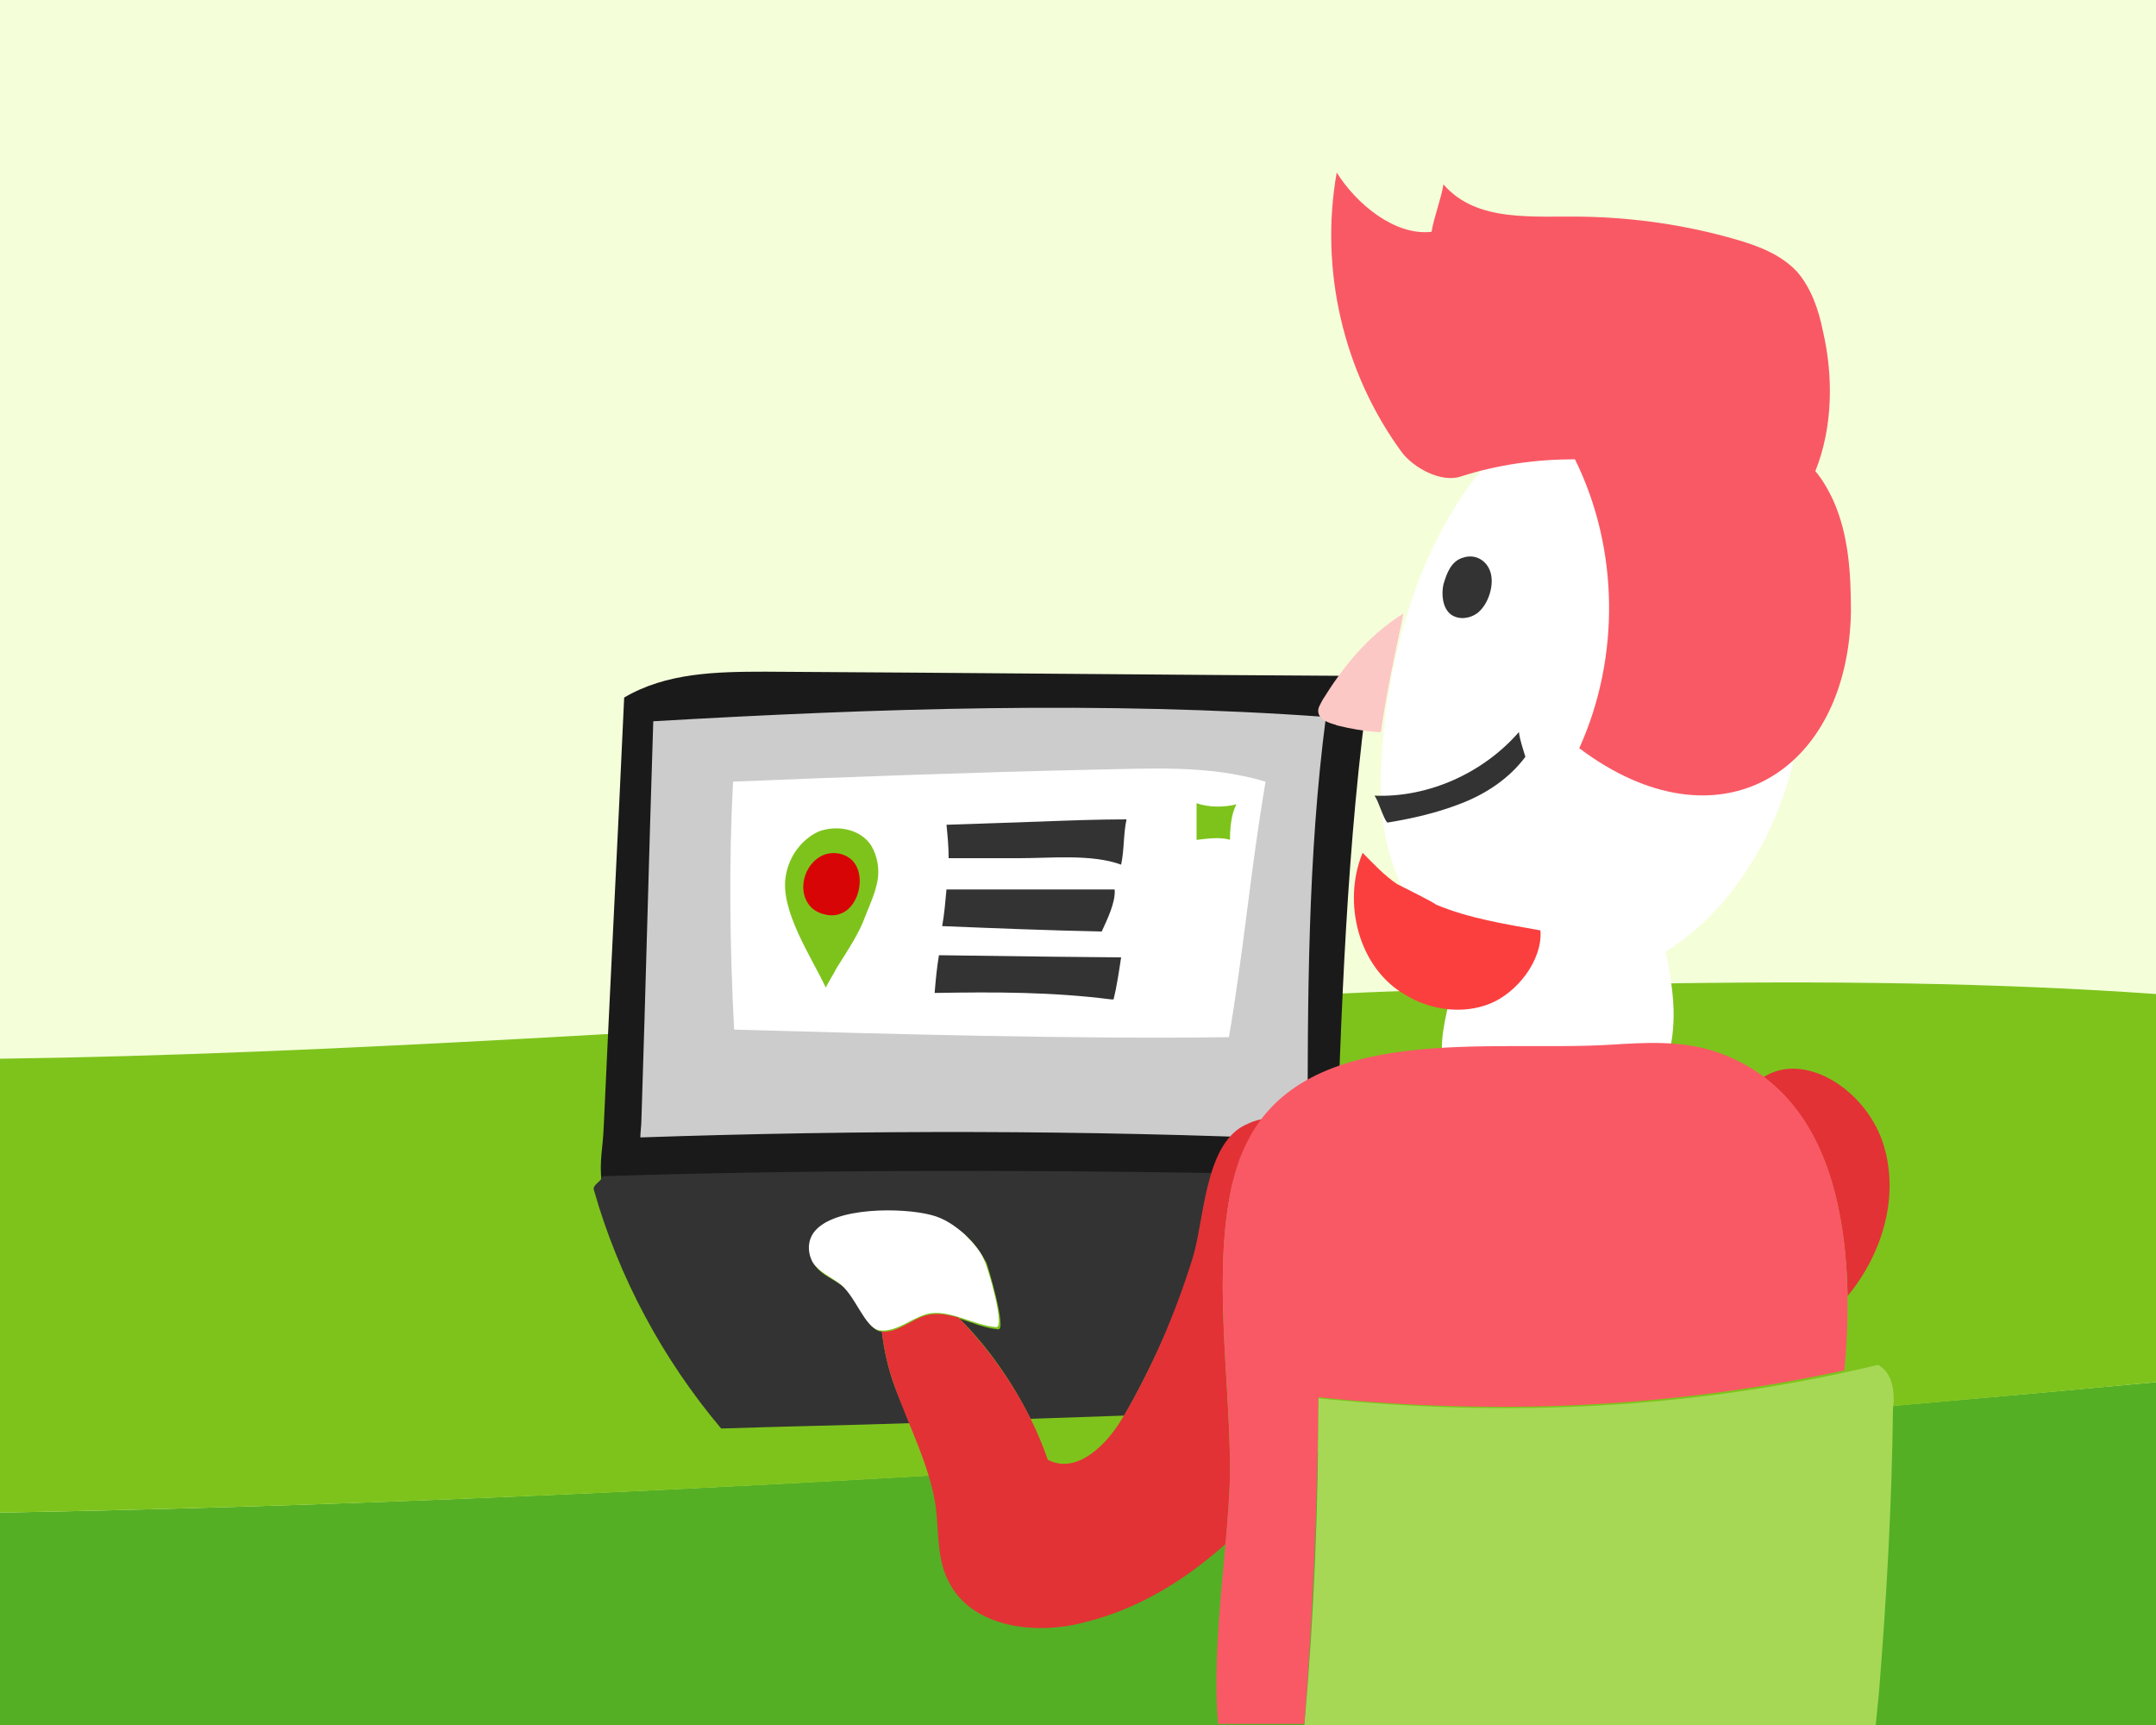 <?xml version="1.0" encoding="utf-8"?>
<!-- Generator: Adobe Illustrator 23.0.1, SVG Export Plug-In . SVG Version: 6.00 Build 0)  -->
<svg version="1.1" id="Bild_3" xmlns="http://www.w3.org/2000/svg" xmlns:xlink="http://www.w3.org/1999/xlink" x="0px" y="0px"
	 width="200px" height="160px" viewBox="0 0 200 160" style="enable-background:new 0 0 200 160;" xml:space="preserve">
<rect x="0" y="0" width="200" height="160" fill="#808080" stroke="none"/>
<rect x="20" y="-20" transform="matrix(6.123234e-17 -1 1 6.123234e-17 20 180)" style="fill:#F4FFDA;" width="160" height="200"/>
<path style="fill:#54AF25;" d="M0,160h10.3H200v-31.8c-62.1,5.8-137.5,11-200,12.1V160z"/>
<path style="fill:#7EC31C;" d="M0,140.3c62.5-1.1,137.9-6.2,200-12.1v-36c-59-4.2-138.8,5.2-200,6V140.3z"/>
<path style="fill:#1A1A1A;" d="M123.9,109.7c0.5-15.6,1-31.5,3.2-47c-18.7-0.1-37.4-0.3-56.1-0.4c-4.6,0-9.2,0.1-13.1,2.4
	C57.3,78,56.6,91.3,56,104.6c-0.1,2.1-0.4,3-0.2,5C78.3,109.9,101.5,109.4,123.9,109.7"/>
<path style="fill:#CCCCCC;" d="M123,66.5c-20.7-1.5-41.7-0.8-62.4,0.4c-0.4,12.3-0.7,24.7-1.1,37c0,0.4-0.1,1.2-0.1,1.6
	c20.6-0.7,41.3-0.7,61.9,0.2C121.3,92.9,121.3,79.4,123,66.5"/>
<path style="fill:#FFFFFF;" d="M117.4,72.5c-1.4,8.2-2,15.5-3.4,23.7c-14.2,0.2-31.6-0.3-45.9-0.7c-0.4-7.7-0.5-15.4-0.1-23
	c9.7-0.4,23.3-0.9,33-1.1C106.7,71.3,112,70.9,117.4,72.5"/>
<path style="fill:#333333;" d="M96.6,76.2c-2.9,0.1-5.8,0.2-8.8,0.3c0.1,1,0.2,2,0.2,3.1c2.2,0,4.4,0,6.6,0c2.9,0,6.7-0.4,9.4,0.6
	c0.3-1.4,0.2-2.8,0.5-4.2C101.9,76,99.2,76.1,96.6,76.2"/>
<path style="fill:#333333;" d="M103.4,82.5l-15.6,0c-0.1,1.1-0.2,2.3-0.4,3.4c4.9,0.2,9.9,0.4,14.8,0.5
	C102.7,85.3,103.5,83.7,103.4,82.5"/>
<path style="fill:#333333;" d="M87.1,88.6c-0.2,1.2-0.3,2.3-0.4,3.5c5.6-0.1,10.9-0.1,16.4,0.6c0.1,0,0.1,0,0.2,0
	c0.3-1.2,0.5-2.6,0.7-3.9C102.7,88.8,93.9,88.7,87.1,88.6"/>
<path style="fill:#7EC31C;" d="M114.1,77.9c0-1,0.1-2.4,0.6-3.3c-1.1,0.3-2.6,0.3-3.7-0.1v3.4C111.9,77.8,113.2,77.6,114.1,77.9"/>
<path style="fill:#7EC31C;" d="M77.6,89.8c1-1.6,2.1-3.2,2.7-4.9c0.4-1,0.9-2.1,1.1-3.2c0.2-1.1,0-2.3-0.6-3.3
	c-1-1.5-3.1-1.9-4.8-1.3c-1.6,0.7-2.8,2.3-3.1,4.1c-0.6,3.2,2.4,7.6,3.7,10.4C76.9,91,77.3,90.4,77.6,89.8"/>
<path style="fill:#D80506;" d="M77.2,84.9c0.4,0,0.7-0.1,1.1-0.3c1.4-0.8,1.9-3.2,1-4.5c-0.6-0.9-1.9-1.2-2.9-0.8
	c-1.9,0.8-2.6,3.6-1,5C75.9,84.7,76.6,84.9,77.2,84.9"/>
<path style="fill:#FFFFFF;" d="M146.5,69.3c3.9-8.4,3.7-18.5-0.4-26.8c-2.9,0-5.9,0.3-8.7,1.1c-6.1,7.6-8.9,18-9.3,28
	c-0.2,4.2,0.6,7.8,2,10.8c1,0.5,3.1,1.6,3.1,1.7c3.1,1.3,6.4,1.8,9.7,2.4c0,0.5,0,0.9-0.1,1.4c-2.6-0.1-5.2-0.3-7.7-0.7
	c0.5,5.1-3.4,10.2,0.2,14c3.2,3.3,12.6,4,16.2,1.4c2.3-1.6,3.5-4.4,3.7-7.2c0.2-2.4-0.2-4.8-0.7-7.1c2.3-1.5,4.6-3.5,6.5-6.1
	c2.6-3.5,4.4-7.5,5.4-11.7C161.6,74.8,154.2,75.1,146.5,69.3z"/>
<path style="fill:#FB3F3F;" d="M126.4,79.1c1,1,2,2.1,3.2,2.9c0.4,0.2,3.6,1.8,3.6,1.9c3.1,1.3,6.4,1.8,9.7,2.4
	c0.2,2.8-2.2,5.8-4.7,6.8c-2.5,1-5.5,0.6-7.8-0.8C126,89.8,124.5,83.7,126.4,79.1"/>
<path style="fill:#FCC8C5;" d="M122.7,64.9c-0.2,0.4-0.5,0.8-0.4,1.2c0.1,0.6,0.8,0.9,1.5,1.1c0.1,0,0.2,0.1,0.3,0.1
	c1.2,0.3,2.4,0.5,3.6,0.6c0.1,0,0.3,0,0.4,0c0.5-3.6,1.3-7.2,2.1-11C126.8,59,124.5,62,122.7,64.9"/>
<path style="fill:#333333;" d="M141.5,70.2c-1.5,2-3.6,3.4-5.9,4.3c-2.3,0.9-4.5,1.4-6.9,1.8c-0.4-0.4-0.8-2-1.2-2.5
	c5,0.2,10.1-2.1,13.4-5.9C141,68.7,141.3,69.5,141.5,70.2"/>
<path style="fill:#333333;" d="M137,56.9c1.1-0.8,1.7-2.8,1.2-4c-0.4-1-1.4-1.5-2.4-1.2c-1.2,0.3-1.6,1.5-1.9,2.5
	c-0.2,0.9-0.1,2.2,0.7,2.8C135.3,57.5,136.3,57.4,137,56.9"/>
<path style="fill:#F95965;" d="M170.1,46.5c-0.5-1.1-1.1-2.1-1.7-2.8c1.6-4,1.7-8.7,0.7-13c-0.4-2-1.1-4-2.4-5.5
	c-1.5-1.6-3.6-2.4-5.7-3c-4.5-1.3-9.2-2-14-2.1c-4.7-0.1-10,0.6-13.1-3c-0.2,1.3-0.9,3.1-1.1,4.4c-3.4,0.4-7-2.6-8.8-5.5
	c-1.6,9,0.6,18.5,6,25.9c1.1,1.5,3.7,2.9,5.5,2.3c3.4-1.1,7-1.6,10.6-1.6c4.1,8.3,4.2,18.4,0.4,26.8c12.9,9.7,24.9,2.3,25.2-12.6
	C171.7,53.2,171.5,49.7,170.1,46.5z"/>
<path style="fill:#E23236;" d="M171.4,120.2c3.3-4,4.9-9.5,3.2-14.4c-1.7-4.8-7.2-8.3-11-5.9C169.2,104.1,171.2,111.6,171.4,120.2z"
	/>
<g>
	<path style="fill:#333333;" d="M83,128.6c-0.6-1.6-1-3.4-1.2-5.1c0,0,0,0-0.1,0c-1.4-0.2-2.3-3.5-3.8-4.4c-0.9-0.6-1.9-1-2.4-1.9
		c-0.5-0.8-0.5-2,0.1-2.8c1.8-2.4,8.3-2.3,10.9-1.6c1.1,0.3,2.2,1,3.1,1.8c0.8,0.7,1.4,1.6,1.9,2.5c0.2,0.5,1.9,6.3,1.1,6.2
		c-1.2-0.1-2.4-0.6-3.6-1c2.7,2.7,4.9,5.9,6.6,9.3c2.9-0.1,5.8-0.2,8.7-0.3c2.6-4.6,4.8-9.4,6.4-14.4c0.6-2,0.9-5.3,1.8-8.1
		c-18.9-0.3-37.8-0.3-56.6,0.3c-0.1,0.5-1,0.8-0.8,1.3c2.3,8.1,6.4,15.7,11.8,22.1c5.9-0.2,11.7-0.3,17.6-0.5
		C83.9,130.8,83.4,129.7,83,128.6z"/>
</g>
<path style="fill:#A6D856;" d="M174.2,126.6c-17.1,4.1-34.4,4.9-51.9,3.1c0,10.1-0.4,20.2-1.3,30.3h53c0.1-1,0.2-2,0.3-3
	c0.7-8.7,1.2-17.5,1.3-26.3C175.8,129.2,175.6,127.3,174.2,126.6z"/>
<path style="fill:#E23236;" d="M115.4,104.4c-3.7,1.9-3.7,9-4.8,12.4c-1.6,5.1-3.7,10-6.4,14.6c-1.5,2.6-4.3,5.4-7,4
	c-1.7-4.9-4.6-9.4-8.3-13.2c-0.8-0.2-1.6-0.4-2.4-0.3c-1.6,0.1-3.1,1.8-4.7,1.6c0.2,1.7,0.6,3.5,1.2,5.1c1.3,3.7,3.2,7.2,3.8,11.1
	c0.3,2.4,0.1,4.9,1.2,7c2.1,4.2,7.9,5,12.5,3.8c5-1.2,9.4-3.9,13.2-7.3c0.2-2.6,0.4-5,0.4-6.9c0-8.4-1.7-18.6,0.3-26.8
	c0.3-1.2,0.7-2.3,1.2-3.3c0.4-0.9,1-1.7,1.5-2.4C116.5,103.9,116,104.1,115.4,104.4z"/>
<path style="fill:#FFFFFF;" d="M89.5,114.5c-0.9-0.8-1.9-1.5-3.1-1.8c-2.6-0.7-9.1-0.8-10.9,1.6c-0.6,0.8-0.6,1.9-0.1,2.8
	c0.6,0.9,1.6,1.3,2.4,1.9c1.5,1,2.4,4.2,3.8,4.4c1.7,0.2,3.2-1.4,4.8-1.6c2-0.2,3.9,1.1,6,1.3c0.9,0.1-0.8-5.7-1.1-6.2
	C91,116.1,90.3,115.3,89.5,114.5"/>
<path style="fill:#F95965;" d="M159,97.5c-3.1-1-6.4-0.8-9.6-0.6c-11.1,0.7-28.3-2.2-33.8,9.2c-0.5,1-0.9,2.1-1.2,3.3
	c-2,8.2-0.3,18.3-0.3,26.8c0,6.1-1.8,16.3-1.1,23.7h8c0.8-10.1,1.2-20.2,1.3-30.3c16.5,1.7,32.7,1,48.8-2.5
	C172.3,113.7,170,101.1,159,97.5z"/>
</svg>
